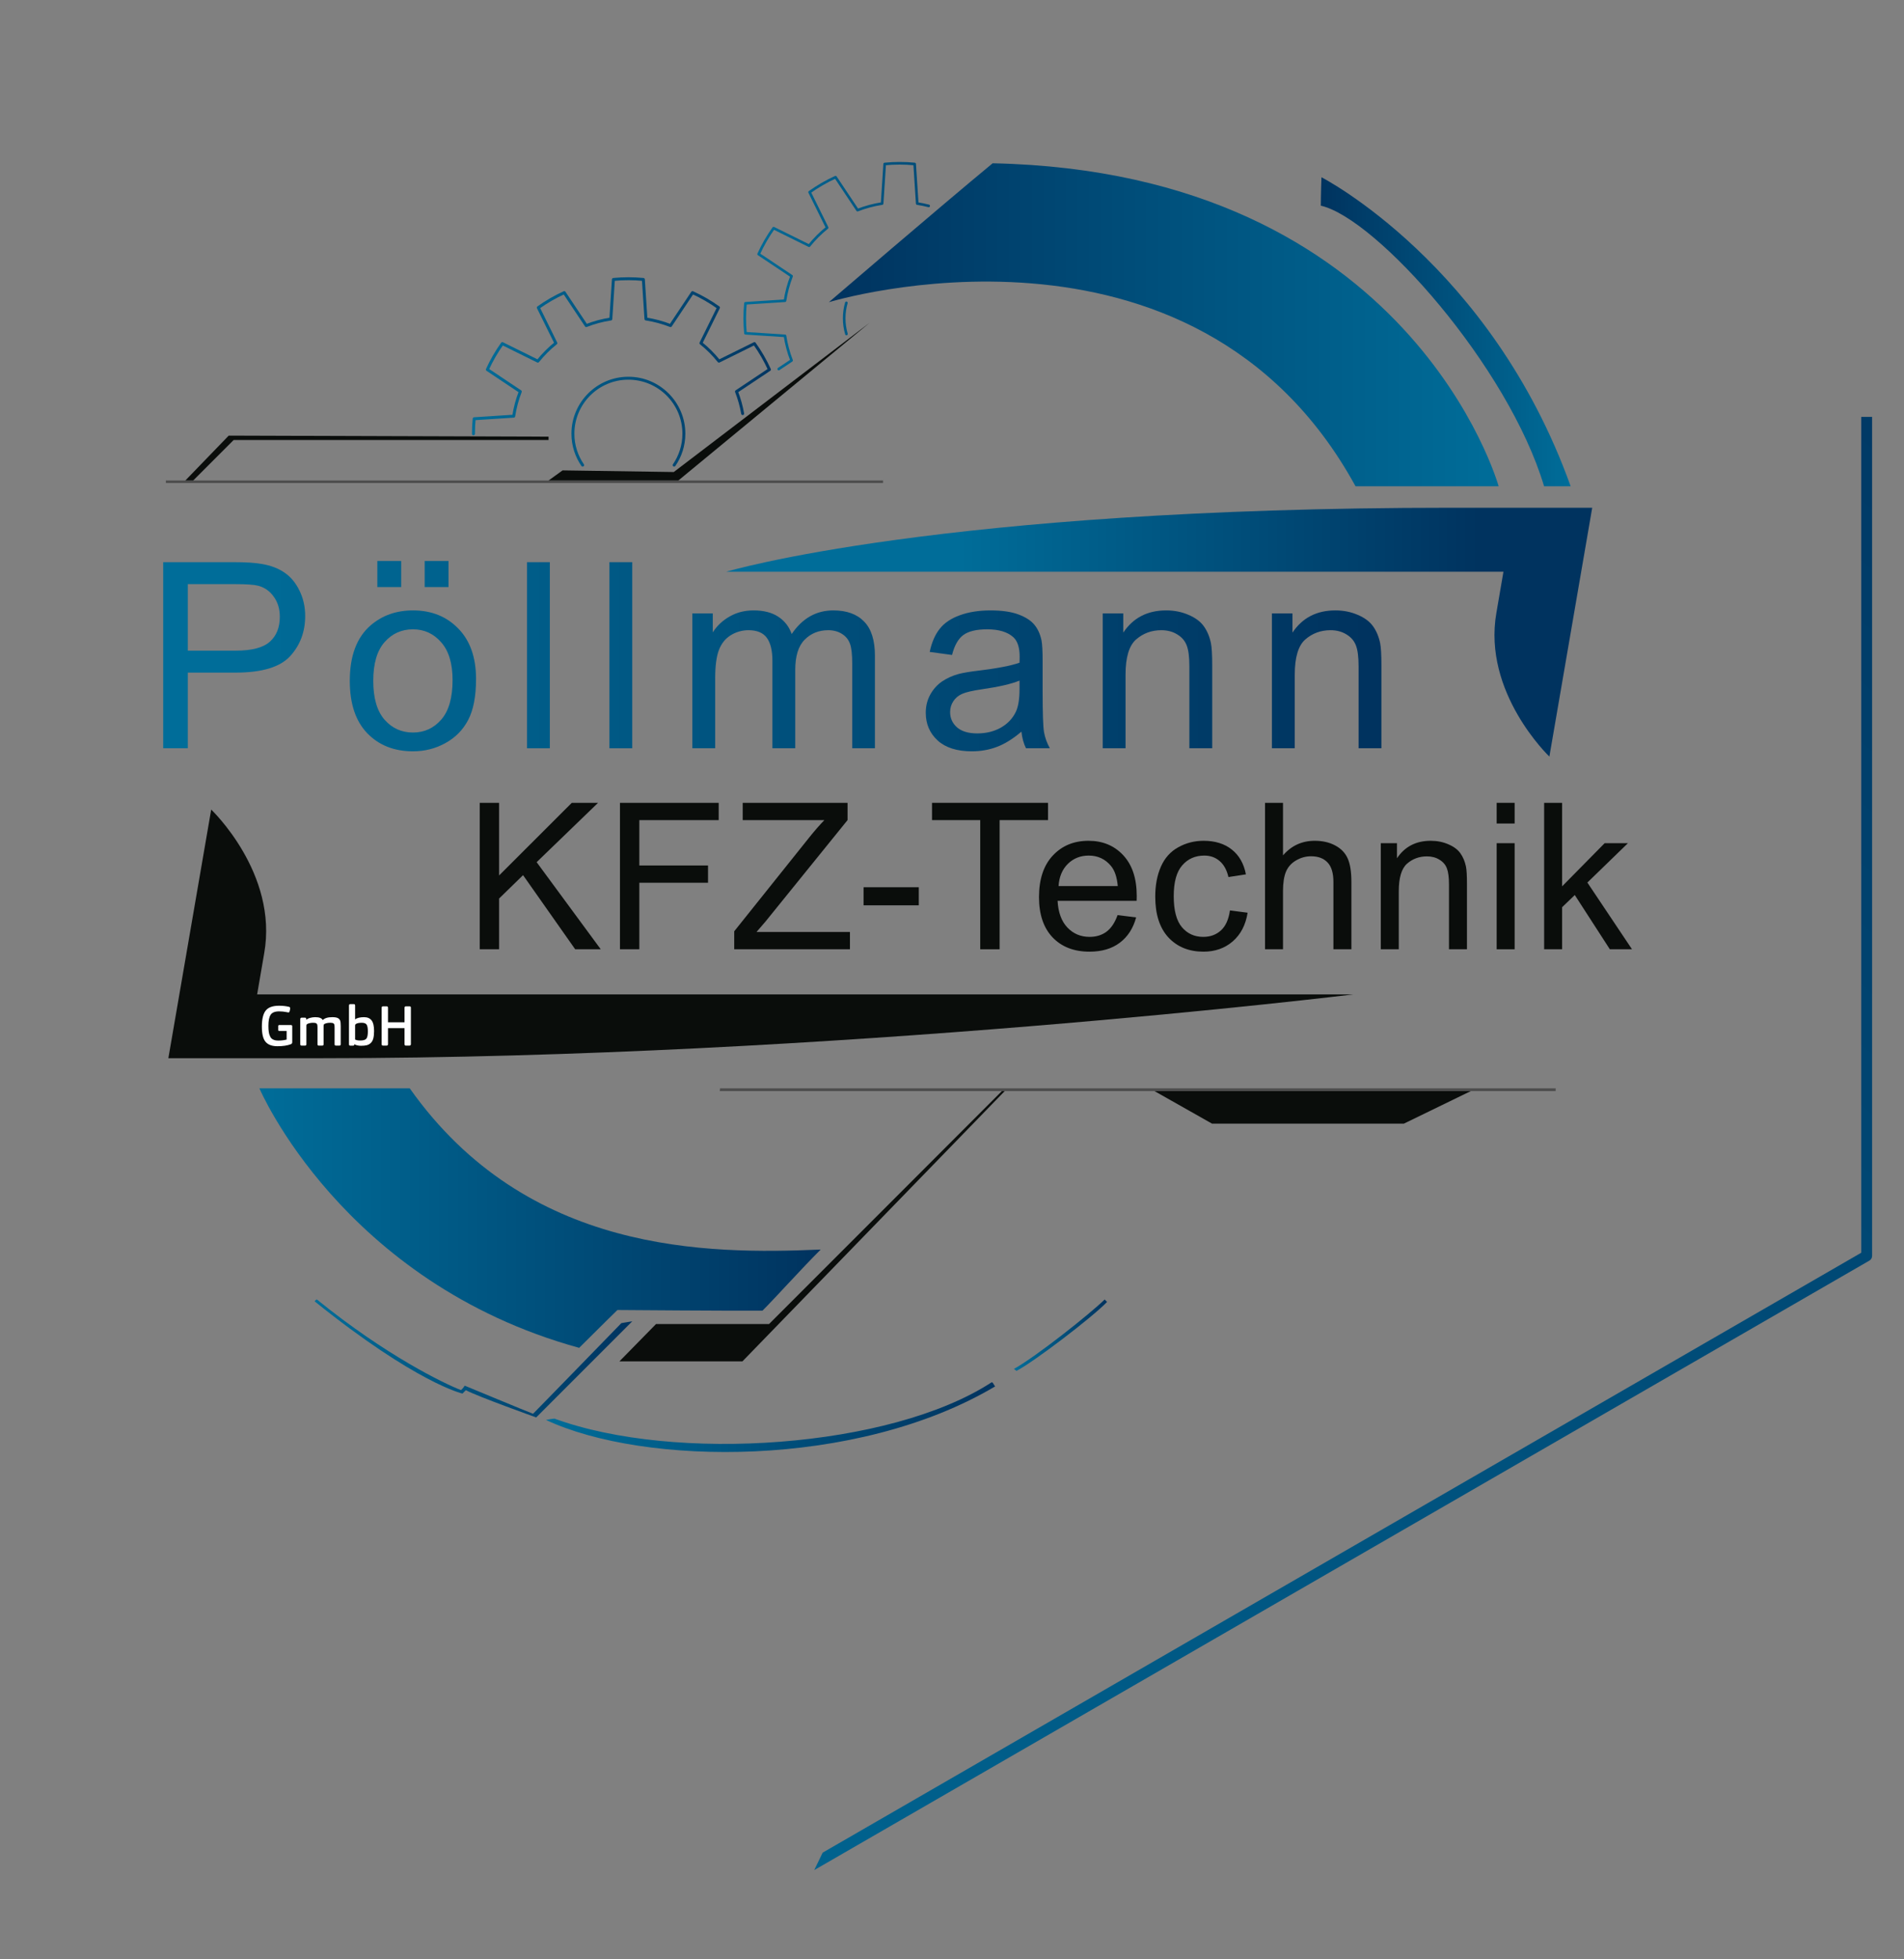<?xml version="1.0" encoding="UTF-8" standalone="no"?><!DOCTYPE svg PUBLIC "-//W3C//DTD SVG 1.1//EN" "http://www.w3.org/Graphics/SVG/1.1/DTD/svg11.dtd"><svg width="100%" height="100%" viewBox="0 0 350 360" version="1.1" xmlns="http://www.w3.org/2000/svg" xmlns:xlink="http://www.w3.org/1999/xlink" xml:space="preserve" xmlns:serif="http://www.serif.com/" style="fill-rule:evenodd;clip-rule:evenodd;stroke-linecap:round;stroke-linejoin:round;stroke-miterlimit:1.5;"><rect x="0" y="0" width="350" height="360" fill="#808080" stroke="none"/><rect id="Artboard1" x="0" y="0" width="350" height="360" style="fill:none;"/><path d="M342.137,76.599l2,-0l-0,154.154c-0,0.357 -0.191,0.687 -0.5,0.866l-193.964,111.985l1.549,-3.204l190.915,-110.225l-0,-153.576Z" style="fill:url(#_Linear1);"/><g id="Logo-Textpfad" serif:id="Logo Textpfad"><path d="M283.839,89.347c-6.596,-22.061 -30.794,-49.218 -41.04,-51.556c-0,-1.87 0.117,-5.221 0.117,-5.221c-0,0 31.161,15.951 45.806,56.777l-4.883,-0Z" style="fill:url(#_Linear2);"/><path d="M249.18,89.347l26.306,-0c0,-0 -16.08,-57.744 -93.014,-59.347c-9.698,8.007 -30.103,25.523 -30.103,25.523c-0,-0 67.053,-20.483 96.811,33.824Z" style="fill:url(#_Linear3);"/><path d="M186.388,251.521c4.192,-2.338 14.05,-10.185 16.678,-12.757c0.205,0.205 0.296,0.307 0.439,0.45c-2.796,2.89 -13.307,10.906 -16.651,12.671c-0.169,-0.169 -0.323,-0.22 -0.466,-0.364Z" style="fill:url(#_Linear4);"/><path d="M100.363,260.896c18.014,8.444 57.053,8.987 82.573,-6.166c-0.292,-0.293 -0.426,-0.899 -0.707,-0.716c-18.586,12.069 -58.132,14.75 -80.305,6.637c-0.366,0.018 -1.041,0.15 -1.561,0.245Z" style="fill:url(#_Linear5);"/><path d="M150.863,229.588c-20.893,0.889 -54.01,0.809 -75.546,-29.624l-27.636,0c-0,0 15.199,35.687 58.783,47.685c4.342,-4.342 7.035,-6.951 7.035,-6.951c-0,0 22.108,0.174 26.662,0.12c2.545,-2.544 6.912,-7.44 10.702,-11.23Z" style="fill:url(#_Linear6);"/><path d="M116.229,242.767l-17.667,17.667c-0,-0 -11.025,-3.943 -12.923,-5.011c-0.209,0.208 -0.627,0.627 -0.627,0.627c-0,0 -8.469,-1.9 -27.177,-16.946c0.181,-0.18 0.289,-0.413 0.445,-0.318c12.652,10.26 23.362,15.434 26.467,16.629c0.353,-0.291 0.673,-0.819 0.673,-0.819c-0,-0 11.597,4.814 12.564,5.164c0.795,-0.771 16.238,-16.657 16.238,-16.657l2.007,-0.336Z" style="fill:url(#_Linear7);"/><path d="M184.695,200.469l-48.216,49.66l-22.611,0l6.722,-6.853l20.778,0l42.811,-42.811l0.516,0.004Z" style="fill:#0a0d0b;"/><path d="M212.213,200.469l10.593,5.989l35.251,0l12.32,-5.989l-58.164,-0Z" style="fill:#0a0d0b;"/><path d="M132.37,199.964l153.598,0l-0,0.505l-153.662,-0l0.064,-0.505Z" style="fill:#4c4c4c;"/><path d="M162.326,88.285l-131.831,0l-0,0.458l131.826,0l0.005,-0.458Z" style="fill:#4c4c4c;"/><path d="M100.839,80.23l-58.795,-0.192l-7.973,8.247l1.441,0l7.439,-7.439l57.888,0l0,-0.616Z" style="fill:#0a0d0b;"/><path d="M159.862,59.301l-35.165,28.984l-23.858,0l2.578,-1.858l20.441,0.3l36.004,-27.426Z" style="fill:#0a0d0b;"/><g><path d="M30,137.484l0,-34.194l12.898,0c2.271,0 4.005,0.109 5.202,0.327c1.679,0.28 3.086,0.816 4.222,1.609c1.135,0.778 2.044,1.874 2.729,3.289c0.699,1.415 1.049,2.97 1.049,4.665c0,2.908 -0.925,5.372 -2.775,7.394c-1.851,2.006 -5.194,3.009 -10.03,3.009l-8.77,-0l-0,13.901l-4.525,0Zm4.525,-17.936l8.84,-0c2.923,-0 4.999,-0.545 6.228,-1.633c1.228,-1.089 1.842,-2.62 1.842,-4.595c0,-1.431 -0.365,-2.651 -1.096,-3.662c-0.715,-1.026 -1.664,-1.703 -2.846,-2.029c-0.762,-0.202 -2.169,-0.303 -4.221,-0.303l-8.747,-0l-0,12.222Z" style="fill:url(#_Linear8);fill-rule:nonzero;"/><path d="M64.3,125.099c0,-4.587 1.275,-7.985 3.825,-10.193c2.131,-1.835 4.727,-2.752 7.791,-2.752c3.405,-0 6.189,1.119 8.35,3.358c2.161,2.224 3.242,5.303 3.242,9.237c0,3.188 -0.482,5.699 -1.446,7.534c-0.949,1.819 -2.34,3.234 -4.175,4.245c-1.819,1.011 -3.81,1.516 -5.971,1.516c-3.468,-0 -6.275,-1.112 -8.42,-3.335c-2.131,-2.224 -3.196,-5.427 -3.196,-9.61Zm4.315,-0c0,3.172 0.692,5.551 2.076,7.137c1.384,1.571 3.126,2.356 5.225,2.356c2.083,-0 3.817,-0.793 5.201,-2.379c1.384,-1.586 2.076,-4.004 2.076,-7.254c0,-3.063 -0.7,-5.38 -2.099,-6.951c-1.384,-1.586 -3.11,-2.379 -5.178,-2.379c-2.099,0 -3.841,0.785 -5.225,2.356c-1.384,1.57 -2.076,3.942 -2.076,7.114Zm0.747,-17.237l-0,-4.782l4.385,0l-0,4.782l-4.385,-0Zm8.7,-0l-0,-4.782l4.385,0l-0,4.782l-4.385,-0Z" style="fill:url(#_Linear9);fill-rule:nonzero;"/><rect x="96.874" y="103.29" width="4.198" height="34.194" style="fill:url(#_Linear10);fill-rule:nonzero;"/><rect x="112.025" y="103.29" width="4.198" height="34.194" style="fill:url(#_Linear11);fill-rule:nonzero;"/><path d="M127.269,137.484l0,-24.771l3.755,0l0,3.476c0.778,-1.213 1.812,-2.185 3.102,-2.916c1.291,-0.746 2.76,-1.119 4.409,-1.119c1.835,-0 3.335,0.381 4.501,1.143c1.182,0.762 2.014,1.827 2.496,3.195c1.959,-2.892 4.51,-4.338 7.651,-4.338c2.456,-0 4.346,0.684 5.667,2.052c1.322,1.353 1.983,3.445 1.983,6.275l0,17.003l-4.175,0l-0,-15.604c-0,-1.679 -0.14,-2.884 -0.42,-3.615c-0.264,-0.747 -0.754,-1.345 -1.469,-1.796c-0.716,-0.451 -1.555,-0.677 -2.519,-0.677c-1.742,0 -3.188,0.583 -4.339,1.75c-1.15,1.15 -1.726,3.001 -1.726,5.551l0,14.391l-4.198,0l-0,-16.094c-0,-1.866 -0.342,-3.265 -1.026,-4.198c-0.685,-0.933 -1.804,-1.4 -3.359,-1.4c-1.182,0 -2.278,0.311 -3.289,0.933c-0.995,0.622 -1.718,1.532 -2.169,2.729c-0.451,1.198 -0.677,2.924 -0.677,5.178l0,12.852l-4.198,0Z" style="fill:url(#_Linear12);fill-rule:nonzero;"/><path d="M187.763,134.429c-1.555,1.321 -3.056,2.254 -4.502,2.799c-1.431,0.544 -2.97,0.816 -4.618,0.816c-2.721,-0 -4.813,-0.661 -6.275,-1.983c-1.461,-1.337 -2.192,-3.04 -2.192,-5.108c-0,-1.213 0.272,-2.317 0.816,-3.312c0.56,-1.011 1.283,-1.819 2.169,-2.426c0.902,-0.606 1.913,-1.065 3.033,-1.376c0.824,-0.217 2.068,-0.427 3.732,-0.629c3.389,-0.405 5.885,-0.887 7.487,-1.447c0.015,-0.575 0.023,-0.94 0.023,-1.096c0,-1.71 -0.396,-2.915 -1.189,-3.615c-1.073,-0.949 -2.667,-1.423 -4.782,-1.423c-1.975,0 -3.436,0.35 -4.385,1.05c-0.933,0.684 -1.625,1.904 -2.076,3.662l-4.105,-0.56c0.373,-1.757 0.987,-3.172 1.843,-4.245c0.855,-1.089 2.091,-1.921 3.708,-2.496c1.617,-0.591 3.491,-0.886 5.621,-0.886c2.115,-0 3.833,0.248 5.155,0.746c1.322,0.498 2.294,1.127 2.916,1.889c0.622,0.747 1.057,1.695 1.306,2.846c0.14,0.715 0.21,2.006 0.21,3.872l-0,5.598c-0,3.903 0.085,6.375 0.256,7.417c0.187,1.026 0.545,2.014 1.073,2.962l-4.385,0c-0.435,-0.871 -0.715,-1.889 -0.839,-3.055Zm-0.35,-9.377c-1.524,0.622 -3.81,1.151 -6.858,1.586c-1.726,0.249 -2.946,0.529 -3.662,0.84c-0.715,0.311 -1.267,0.77 -1.656,1.376c-0.388,0.591 -0.583,1.252 -0.583,1.983c0,1.119 0.42,2.052 1.26,2.799c0.855,0.746 2.099,1.119 3.732,1.119c1.617,0 3.055,-0.35 4.315,-1.049c1.259,-0.716 2.184,-1.688 2.775,-2.916c0.451,-0.949 0.677,-2.348 0.677,-4.198l-0,-1.54Z" style="fill:url(#_Linear13);fill-rule:nonzero;"/><path d="M202.703,137.484l0,-24.771l3.779,0l-0,3.522c1.819,-2.721 4.447,-4.081 7.884,-4.081c1.492,-0 2.861,0.272 4.105,0.816c1.259,0.529 2.2,1.228 2.822,2.099c0.622,0.871 1.057,1.905 1.306,3.102c0.156,0.778 0.234,2.139 0.234,4.082l-0,15.231l-4.199,0l0,-15.068c0,-1.71 -0.163,-2.985 -0.49,-3.825c-0.326,-0.855 -0.909,-1.531 -1.749,-2.029c-0.824,-0.513 -1.796,-0.77 -2.916,-0.77c-1.788,0 -3.335,0.568 -4.641,1.703c-1.291,1.135 -1.936,3.289 -1.936,6.461l-0,13.528l-4.199,0Z" style="fill:url(#_Linear14);fill-rule:nonzero;"/><path d="M233.808,137.484l0,-24.771l3.779,0l-0,3.522c1.819,-2.721 4.447,-4.081 7.883,-4.081c1.493,-0 2.862,0.272 4.106,0.816c1.259,0.529 2.2,1.228 2.822,2.099c0.622,0.871 1.057,1.905 1.306,3.102c0.155,0.778 0.233,2.139 0.233,4.082l0,15.231l-4.198,0l-0,-15.068c-0,-1.71 -0.163,-2.985 -0.49,-3.825c-0.327,-0.855 -0.91,-1.531 -1.749,-2.029c-0.825,-0.513 -1.796,-0.77 -2.916,-0.77c-1.788,0 -3.335,0.568 -4.642,1.703c-1.29,1.135 -1.935,3.289 -1.935,6.461l-0,13.528l-4.199,0Z" style="fill:url(#_Linear15);fill-rule:nonzero;"/></g><g><path d="M88.186,174.416l-0,-26.906l3.56,-0l0,13.343l13.362,-13.343l4.827,-0l-11.288,10.902l11.783,16.004l-4.698,-0l-9.581,-13.618l-4.405,4.294l0,9.324l-3.56,-0Z" style="fill:#0a0d0b;fill-rule:nonzero;"/><path d="M113.963,174.416l-0,-26.906l18.152,-0l-0,3.175l-14.591,-0l-0,8.332l12.627,0l-0,3.176l-12.627,-0l-0,12.223l-3.561,-0Z" style="fill:#0a0d0b;fill-rule:nonzero;"/><path d="M134.968,174.416l0,-3.304l13.784,-17.234c0.979,-1.223 1.908,-2.288 2.789,-3.193l-15.013,-0l0,-3.175l19.271,-0l0,3.175l-15.105,18.665l-1.633,1.891l17.179,-0l-0,3.175l-21.272,-0Z" style="fill:#0a0d0b;fill-rule:nonzero;"/><rect x="158.745" y="163.018" width="10.149" height="3.322" style="fill:#0a0d0b;fill-rule:nonzero;"/><path d="M180.191,174.416l-0,-23.731l-8.865,-0l-0,-3.175l21.327,-0l-0,3.175l-8.902,-0l0,23.731l-3.56,-0Z" style="fill:#0a0d0b;fill-rule:nonzero;"/><path d="M205.435,168.139l3.414,0.422c-0.538,1.995 -1.535,3.542 -2.991,4.644c-1.457,1.101 -3.316,1.651 -5.58,1.651c-2.851,0 -5.114,-0.874 -6.791,-2.624c-1.664,-1.762 -2.496,-4.228 -2.496,-7.397c0,-3.279 0.844,-5.824 2.533,-7.635c1.688,-1.81 3.879,-2.716 6.571,-2.716c2.606,0 4.735,0.887 6.387,2.661c1.651,1.775 2.477,4.271 2.477,7.489c0,0.195 -0.006,0.489 -0.018,0.881l-14.536,-0c0.122,2.141 0.728,3.78 1.817,4.918c1.089,1.138 2.447,1.707 4.074,1.707c1.212,0 2.246,-0.318 3.102,-0.954c0.857,-0.636 1.536,-1.652 2.037,-3.047Zm-10.847,-5.341l10.884,0c-0.147,-1.639 -0.563,-2.869 -1.248,-3.689c-1.052,-1.272 -2.416,-1.909 -4.093,-1.909c-1.517,0 -2.796,0.508 -3.836,1.524c-1.027,1.015 -1.596,2.373 -1.707,4.074Z" style="fill:#0a0d0b;fill-rule:nonzero;"/><path d="M226.092,167.276l3.248,0.423c-0.354,2.239 -1.266,3.995 -2.734,5.267c-1.456,1.26 -3.249,1.89 -5.378,1.89c-2.667,0 -4.815,-0.868 -6.442,-2.606c-1.615,-1.749 -2.423,-4.252 -2.423,-7.506c0,-2.105 0.349,-3.946 1.047,-5.525c0.697,-1.578 1.755,-2.759 3.175,-3.542c1.431,-0.795 2.985,-1.193 4.662,-1.193c2.116,0 3.848,0.538 5.194,1.615c1.346,1.065 2.208,2.582 2.587,4.552l-3.211,0.495c-0.306,-1.309 -0.851,-2.294 -1.634,-2.955c-0.771,-0.66 -1.707,-0.991 -2.808,-0.991c-1.664,0 -3.016,0.6 -4.056,1.799c-1.04,1.187 -1.56,3.071 -1.56,5.653c-0,2.618 0.502,4.521 1.505,5.708c1.003,1.187 2.312,1.78 3.928,1.78c1.296,0 2.379,-0.398 3.248,-1.193c0.869,-0.795 1.419,-2.019 1.652,-3.671Z" style="fill:#0a0d0b;fill-rule:nonzero;"/><path d="M232.543,174.416l-0,-26.906l3.303,-0l0,9.654c1.542,-1.787 3.488,-2.68 5.837,-2.68c1.444,0 2.698,0.288 3.762,0.863c1.065,0.563 1.823,1.346 2.276,2.349c0.465,1.003 0.698,2.459 0.698,4.368l-0,12.352l-3.304,-0l-0,-12.352c-0,-1.652 -0.361,-2.851 -1.083,-3.597c-0.71,-0.759 -1.719,-1.138 -3.028,-1.138c-0.979,-0 -1.903,0.257 -2.772,0.771c-0.856,0.501 -1.468,1.187 -1.835,2.055c-0.367,0.869 -0.551,2.068 -0.551,3.598l0,10.663l-3.303,-0Z" style="fill:#0a0d0b;fill-rule:nonzero;"/><path d="M253.823,174.416l0,-19.491l2.974,-0l-0,2.771c1.431,-2.141 3.499,-3.212 6.203,-3.212c1.175,0 2.251,0.214 3.23,0.642c0.991,0.416 1.732,0.967 2.221,1.652c0.489,0.685 0.832,1.499 1.028,2.441c0.122,0.612 0.183,1.683 0.183,3.212l0,11.985l-3.303,-0l-0,-11.856c-0,-1.346 -0.129,-2.35 -0.386,-3.01c-0.257,-0.673 -0.715,-1.206 -1.376,-1.597c-0.649,-0.404 -1.413,-0.606 -2.294,-0.606c-1.407,0 -2.625,0.447 -3.653,1.34c-1.015,0.893 -1.523,2.588 -1.523,5.084l-0,10.645l-3.304,-0Z" style="fill:#0a0d0b;fill-rule:nonzero;"/><path d="M275.122,151.309l0,-3.799l3.304,-0l-0,3.799l-3.304,-0Zm0,23.107l0,-19.491l3.304,-0l-0,19.491l-3.304,-0Z" style="fill:#0a0d0b;fill-rule:nonzero;"/><path d="M283.849,174.416l-0,-26.906l3.304,-0l-0,15.343l7.818,-7.928l4.277,-0l-7.452,7.231l8.204,12.26l-4.074,-0l-6.443,-9.966l-2.33,2.239l-0,7.727l-3.304,-0Z" style="fill:#0a0d0b;fill-rule:nonzero;"/></g><path d="M133.511,105.046l142.858,-0c-0,-0 -0.418,2.51 -1.293,7.531c-2.587,14.719 9.737,26.434 9.737,26.434l7.873,-45.718l-26.016,0c-93.984,0 -133.159,11.753 -133.159,11.753Z" style="fill:url(#_Linear16);"/><path d="M248.737,182.713l-201.47,-0c0,-0 0.419,-2.51 1.294,-7.531c2.624,-14.719 -9.737,-26.434 -9.737,-26.434l-7.874,45.68l28.184,-0c93.984,-0 189.603,-11.715 189.603,-11.715Z" style="fill:#0a0d0b;"/><g><path d="M53.719,191.466l0,-2.887c0,-0.162 -0.081,-0.244 -0.244,-0.244l-2.124,0c-0.142,0 -0.203,0.072 -0.203,0.194l-0,0.701c-0,0.142 0.061,0.203 0.203,0.203l1.342,0l-0,1.576c-0.488,0.121 -0.986,0.182 -1.494,0.182c-0.387,0 -0.712,-0.05 -0.956,-0.172c-0.254,-0.112 -0.447,-0.295 -0.569,-0.549c-0.132,-0.254 -0.224,-0.539 -0.264,-0.844c-0.051,-0.305 -0.071,-0.691 -0.071,-1.158c-0,-0.915 0.132,-1.586 0.406,-2.013c0.275,-0.417 0.793,-0.63 1.565,-0.63c0.488,-0 0.946,0.051 1.393,0.142c0.183,0.041 0.295,0.061 0.315,0.061c0.091,0 0.152,-0.04 0.193,-0.132c0.081,-0.244 0.132,-0.467 0.132,-0.661c0,-0.122 -0.081,-0.213 -0.244,-0.254c-0.518,-0.122 -1.118,-0.193 -1.799,-0.193c-1.179,0 -1.992,0.305 -2.459,0.895c-0.468,0.589 -0.702,1.575 -0.702,2.937c0,1.342 0.224,2.287 0.691,2.815c0.458,0.529 1.179,0.793 2.176,0.793c0.996,0 1.829,-0.122 2.479,-0.376c0.153,-0.061 0.234,-0.183 0.234,-0.386Z" style="fill:#fff;fill-rule:nonzero;"/><path d="M56.321,191.862l0,-3.354c0,-0.142 0.021,-0.234 0.061,-0.284c0.041,-0.051 0.112,-0.092 0.214,-0.133c0.274,-0.111 0.599,-0.172 0.965,-0.172c0.234,-0 0.407,0.03 0.519,0.071c0.101,0.051 0.183,0.132 0.233,0.254c0.031,0.102 0.051,0.295 0.051,0.559l0,3.059c0,0.173 0.071,0.254 0.224,0.254l0.66,0c0.153,0 0.234,-0.081 0.234,-0.254l0,-3.333c0,-0.122 0.02,-0.224 0.061,-0.305c0.031,-0.051 0.092,-0.092 0.193,-0.133c0.265,-0.111 0.59,-0.172 0.976,-0.172c0.234,-0 0.407,0.03 0.518,0.071c0.102,0.051 0.183,0.132 0.224,0.254c0.03,0.102 0.051,0.285 0.051,0.559l-0,3.059c-0,0.173 0.071,0.254 0.234,0.254l0.66,0c0.153,0 0.234,-0.081 0.234,-0.254l-0,-3.344c-0,-0.488 -0.041,-0.823 -0.102,-0.996c-0.091,-0.213 -0.244,-0.376 -0.457,-0.477c-0.224,-0.102 -0.549,-0.153 -0.996,-0.153c-0.823,0 -1.403,0.183 -1.748,0.539c-0.183,-0.356 -0.641,-0.539 -1.393,-0.539c-0.315,0 -0.63,0.051 -0.935,0.132c-0.305,0.082 -0.538,0.204 -0.681,0.356l-0.02,-0.163c-0.02,-0.081 -0.041,-0.142 -0.071,-0.183c-0.041,-0.03 -0.102,-0.05 -0.183,-0.05l-0.58,-0c-0.183,-0 -0.274,0.101 -0.274,0.294l0,4.584c0,0.173 0.071,0.254 0.234,0.254l0.66,0c0.153,0 0.234,-0.081 0.234,-0.254Z" style="fill:#fff;fill-rule:nonzero;"/><path d="M65.143,191.842c0.092,0.091 0.265,0.163 0.509,0.224c0.244,0.061 0.488,0.081 0.711,0.081c0.427,-0 0.773,-0.031 1.057,-0.102c0.275,-0.071 0.519,-0.203 0.732,-0.406c0.213,-0.193 0.366,-0.468 0.467,-0.834c0.092,-0.356 0.143,-0.813 0.143,-1.372c-0,-0.904 -0.153,-1.555 -0.458,-1.951c-0.305,-0.387 -0.762,-0.59 -1.382,-0.59c-0.752,0 -1.301,0.142 -1.646,0.407l-0,-2.521c-0,-0.102 -0.021,-0.173 -0.051,-0.213c-0.031,-0.041 -0.092,-0.072 -0.183,-0.072l-0.651,0c-0.162,0 -0.244,0.102 -0.244,0.285l0,7.044c0,0.122 0.021,0.203 0.061,0.244c0.041,0.04 0.112,0.061 0.214,0.061l0.417,-0c0.182,-0 0.284,-0.051 0.294,-0.163l0.01,-0.122Zm0.133,-0.844l-0,-2.52c-0,-0.092 0.01,-0.163 0.03,-0.204c0.01,-0.04 0.051,-0.091 0.132,-0.142c0.224,-0.142 0.58,-0.213 1.078,-0.213c0.437,-0 0.731,0.122 0.884,0.345c0.142,0.224 0.223,0.641 0.223,1.24c0,0.661 -0.091,1.108 -0.274,1.332c-0.183,0.233 -0.559,0.345 -1.128,0.345c-0.417,0 -0.732,-0.061 -0.945,-0.183Z" style="fill:#fff;fill-rule:nonzero;"/><path d="M71.323,191.842l0,-2.937l3.039,-0l0,2.937c0,0.183 0.071,0.274 0.234,0.274l0.681,0c0.071,0 0.132,-0.02 0.183,-0.071c0.04,-0.051 0.071,-0.122 0.071,-0.203l-0,-6.668c-0,-0.183 -0.081,-0.274 -0.234,-0.274l-0.691,0c-0.163,0 -0.244,0.091 -0.244,0.274l0,2.663l-3.039,0l0,-2.663c0,-0.183 -0.081,-0.274 -0.234,-0.274l-0.681,0c-0.172,0 -0.254,0.091 -0.254,0.274l0,6.668c0,0.183 0.082,0.274 0.244,0.274l0.671,0c0.163,0 0.254,-0.091 0.254,-0.274Z" style="fill:#fff;fill-rule:nonzero;"/></g><path d="M87.032,79.707c-0.001,-0.924 0.044,-1.849 0.133,-2.77l7.267,-0.471c0.237,-1.547 0.643,-3.063 1.211,-4.521l-6.057,-4.042c0.762,-1.675 1.684,-3.273 2.754,-4.771l6.529,3.225c0.978,-1.221 2.088,-2.331 3.31,-3.309l-3.225,-6.529c1.497,-1.07 3.095,-1.992 4.77,-2.754l4.042,6.057c1.458,-0.568 2.974,-0.975 4.521,-1.211l0.471,-7.267c1.832,-0.178 3.677,-0.178 5.509,0l0.472,7.267c1.546,0.236 3.063,0.643 4.521,1.211l4.041,-6.057c1.676,0.762 3.273,1.684 4.771,2.754l-3.225,6.529c1.221,0.978 2.331,2.088 3.309,3.309l6.529,-3.225c1.07,1.498 1.993,3.096 2.755,4.771l-6.058,4.042c0.511,1.309 0.89,2.665 1.134,4.048m-29.413,9.468c-1.129,-1.641 -1.79,-3.629 -1.79,-5.769c0,-5.63 4.57,-10.2 10.2,-10.2c5.629,0 10.199,4.57 10.199,10.2c0,2.14 -0.661,4.128 -1.789,5.769" style="fill:none;stroke:url(#_Linear17);stroke-width:0.54px;"/><path d="M143.148,67.804l2.363,-1.576c-0.568,-1.458 -0.974,-2.974 -1.211,-4.521l-7.267,-0.472c-0.178,-1.832 -0.178,-3.677 0,-5.509l7.267,-0.471c0.237,-1.547 0.643,-3.063 1.211,-4.521l-6.057,-4.041c0.762,-1.676 1.684,-3.274 2.754,-4.771l6.529,3.225c0.979,-1.221 2.088,-2.331 3.31,-3.31l-3.225,-6.528c1.497,-1.071 3.095,-1.993 4.771,-2.755l4.041,6.057c1.458,-0.568 2.974,-0.974 4.521,-1.211l0.471,-7.266c1.832,-0.179 3.677,-0.179 5.509,-0l0.472,7.266c0.709,0.109 1.412,0.253 2.105,0.432m-15.117,23.533c-0.269,-0.915 -0.414,-1.883 -0.414,-2.884c0,-0.984 0.14,-1.935 0.4,-2.835" style="fill:none;stroke:url(#_Linear18);stroke-width:0.48px;"/></g><defs><linearGradient id="_Linear1" x1="0" y1="0" x2="1" y2="0" gradientUnits="userSpaceOnUse" gradientTransform="matrix(312.483,-326.354,301.154,288.353,31.654,343.703)"><stop offset="0" style="stop-color:#006c98;stop-opacity:1"/><stop offset="1" style="stop-color:#003561;stop-opacity:1"/></linearGradient><linearGradient id="_Linear2" x1="0" y1="0" x2="1" y2="0" gradientUnits="userSpaceOnUse" gradientTransform="matrix(-45.923,0,0,56.777,288.722,60.959)"><stop offset="0" style="stop-color:#006d99;stop-opacity:1"/><stop offset="1" style="stop-color:#00335f;stop-opacity:1"/></linearGradient><linearGradient id="_Linear3" x1="0" y1="0" x2="1" y2="0" gradientUnits="userSpaceOnUse" gradientTransform="matrix(-123.118,0,0,59.347,275.486,59.673)"><stop offset="0" style="stop-color:#006d99;stop-opacity:1"/><stop offset="1" style="stop-color:#00335f;stop-opacity:1"/></linearGradient><linearGradient id="_Linear4" x1="0" y1="0" x2="1" y2="0" gradientUnits="userSpaceOnUse" gradientTransform="matrix(17.117,0,0,13.121,186.388,245.324)"><stop offset="0" style="stop-color:#006d99;stop-opacity:1"/><stop offset="1" style="stop-color:#00335f;stop-opacity:1"/></linearGradient><linearGradient id="_Linear5" x1="0" y1="0" x2="1" y2="0" gradientUnits="userSpaceOnUse" gradientTransform="matrix(82.573,0,0,12.81,100.363,260.385)"><stop offset="0" style="stop-color:#006d99;stop-opacity:1"/><stop offset="1" style="stop-color:#00335f;stop-opacity:1"/></linearGradient><linearGradient id="_Linear6" x1="0" y1="0" x2="1" y2="0" gradientUnits="userSpaceOnUse" gradientTransform="matrix(103.183,0,0,47.685,47.681,223.807)"><stop offset="0" style="stop-color:#006d99;stop-opacity:1"/><stop offset="1" style="stop-color:#00335f;stop-opacity:1"/></linearGradient><linearGradient id="_Linear7" x1="0" y1="0" x2="1" y2="0" gradientUnits="userSpaceOnUse" gradientTransform="matrix(58.394,0,0,21.67,57.835,249.599)"><stop offset="0" style="stop-color:#006d99;stop-opacity:1"/><stop offset="1" style="stop-color:#00335f;stop-opacity:1"/></linearGradient><linearGradient id="_Linear8" x1="0" y1="0" x2="1" y2="0" gradientUnits="userSpaceOnUse" gradientTransform="matrix(212.692,-2.206,2.206,212.692,38.725,127.73)"><stop offset="0" style="stop-color:#006d99;stop-opacity:1"/><stop offset="1" style="stop-color:#00335f;stop-opacity:1"/></linearGradient><linearGradient id="_Linear9" x1="0" y1="0" x2="1" y2="0" gradientUnits="userSpaceOnUse" gradientTransform="matrix(212.692,-2.206,2.206,212.692,38.725,127.73)"><stop offset="0" style="stop-color:#006d99;stop-opacity:1"/><stop offset="1" style="stop-color:#00335f;stop-opacity:1"/></linearGradient><linearGradient id="_Linear10" x1="0" y1="0" x2="1" y2="0" gradientUnits="userSpaceOnUse" gradientTransform="matrix(212.692,-2.206,2.206,212.692,38.725,127.73)"><stop offset="0" style="stop-color:#006d99;stop-opacity:1"/><stop offset="1" style="stop-color:#00335f;stop-opacity:1"/></linearGradient><linearGradient id="_Linear11" x1="0" y1="0" x2="1" y2="0" gradientUnits="userSpaceOnUse" gradientTransform="matrix(212.692,-2.206,2.206,212.692,38.725,127.73)"><stop offset="0" style="stop-color:#006d99;stop-opacity:1"/><stop offset="1" style="stop-color:#00335f;stop-opacity:1"/></linearGradient><linearGradient id="_Linear12" x1="0" y1="0" x2="1" y2="0" gradientUnits="userSpaceOnUse" gradientTransform="matrix(212.692,-2.206,2.206,212.692,38.725,127.73)"><stop offset="0" style="stop-color:#006d99;stop-opacity:1"/><stop offset="1" style="stop-color:#00335f;stop-opacity:1"/></linearGradient><linearGradient id="_Linear13" x1="0" y1="0" x2="1" y2="0" gradientUnits="userSpaceOnUse" gradientTransform="matrix(212.692,-2.206,2.206,212.692,38.725,127.73)"><stop offset="0" style="stop-color:#006d99;stop-opacity:1"/><stop offset="1" style="stop-color:#00335f;stop-opacity:1"/></linearGradient><linearGradient id="_Linear14" x1="0" y1="0" x2="1" y2="0" gradientUnits="userSpaceOnUse" gradientTransform="matrix(212.692,-2.206,2.206,212.692,38.725,127.73)"><stop offset="0" style="stop-color:#006d99;stop-opacity:1"/><stop offset="1" style="stop-color:#00335f;stop-opacity:1"/></linearGradient><linearGradient id="_Linear15" x1="0" y1="0" x2="1" y2="0" gradientUnits="userSpaceOnUse" gradientTransform="matrix(212.692,-2.206,2.206,212.692,38.725,127.73)"><stop offset="0" style="stop-color:#006d99;stop-opacity:1"/><stop offset="1" style="stop-color:#00335f;stop-opacity:1"/></linearGradient><linearGradient id="_Linear16" x1="0" y1="0" x2="1" y2="0" gradientUnits="userSpaceOnUse" gradientTransform="matrix(95.229,0,0,95.229,176.375,100.068)"><stop offset="0" style="stop-color:#006d99;stop-opacity:1"/><stop offset="1" style="stop-color:#00335f;stop-opacity:1"/></linearGradient><linearGradient id="_Linear17" x1="0" y1="0" x2="1" y2="0" gradientUnits="userSpaceOnUse" gradientTransform="matrix(56.962,0,0,56.962,87.032,79.692)"><stop offset="0" style="stop-color:#006d99;stop-opacity:1"/><stop offset="1" style="stop-color:#00335f;stop-opacity:1"/></linearGradient><linearGradient id="_Linear18" x1="0" y1="0" x2="1" y2="0" gradientUnits="userSpaceOnUse" gradientTransform="matrix(56.962,0,0,56.962,136.9,58.481)"><stop offset="0" style="stop-color:#006d99;stop-opacity:1"/><stop offset="1" style="stop-color:#00335f;stop-opacity:1"/></linearGradient></defs></svg>